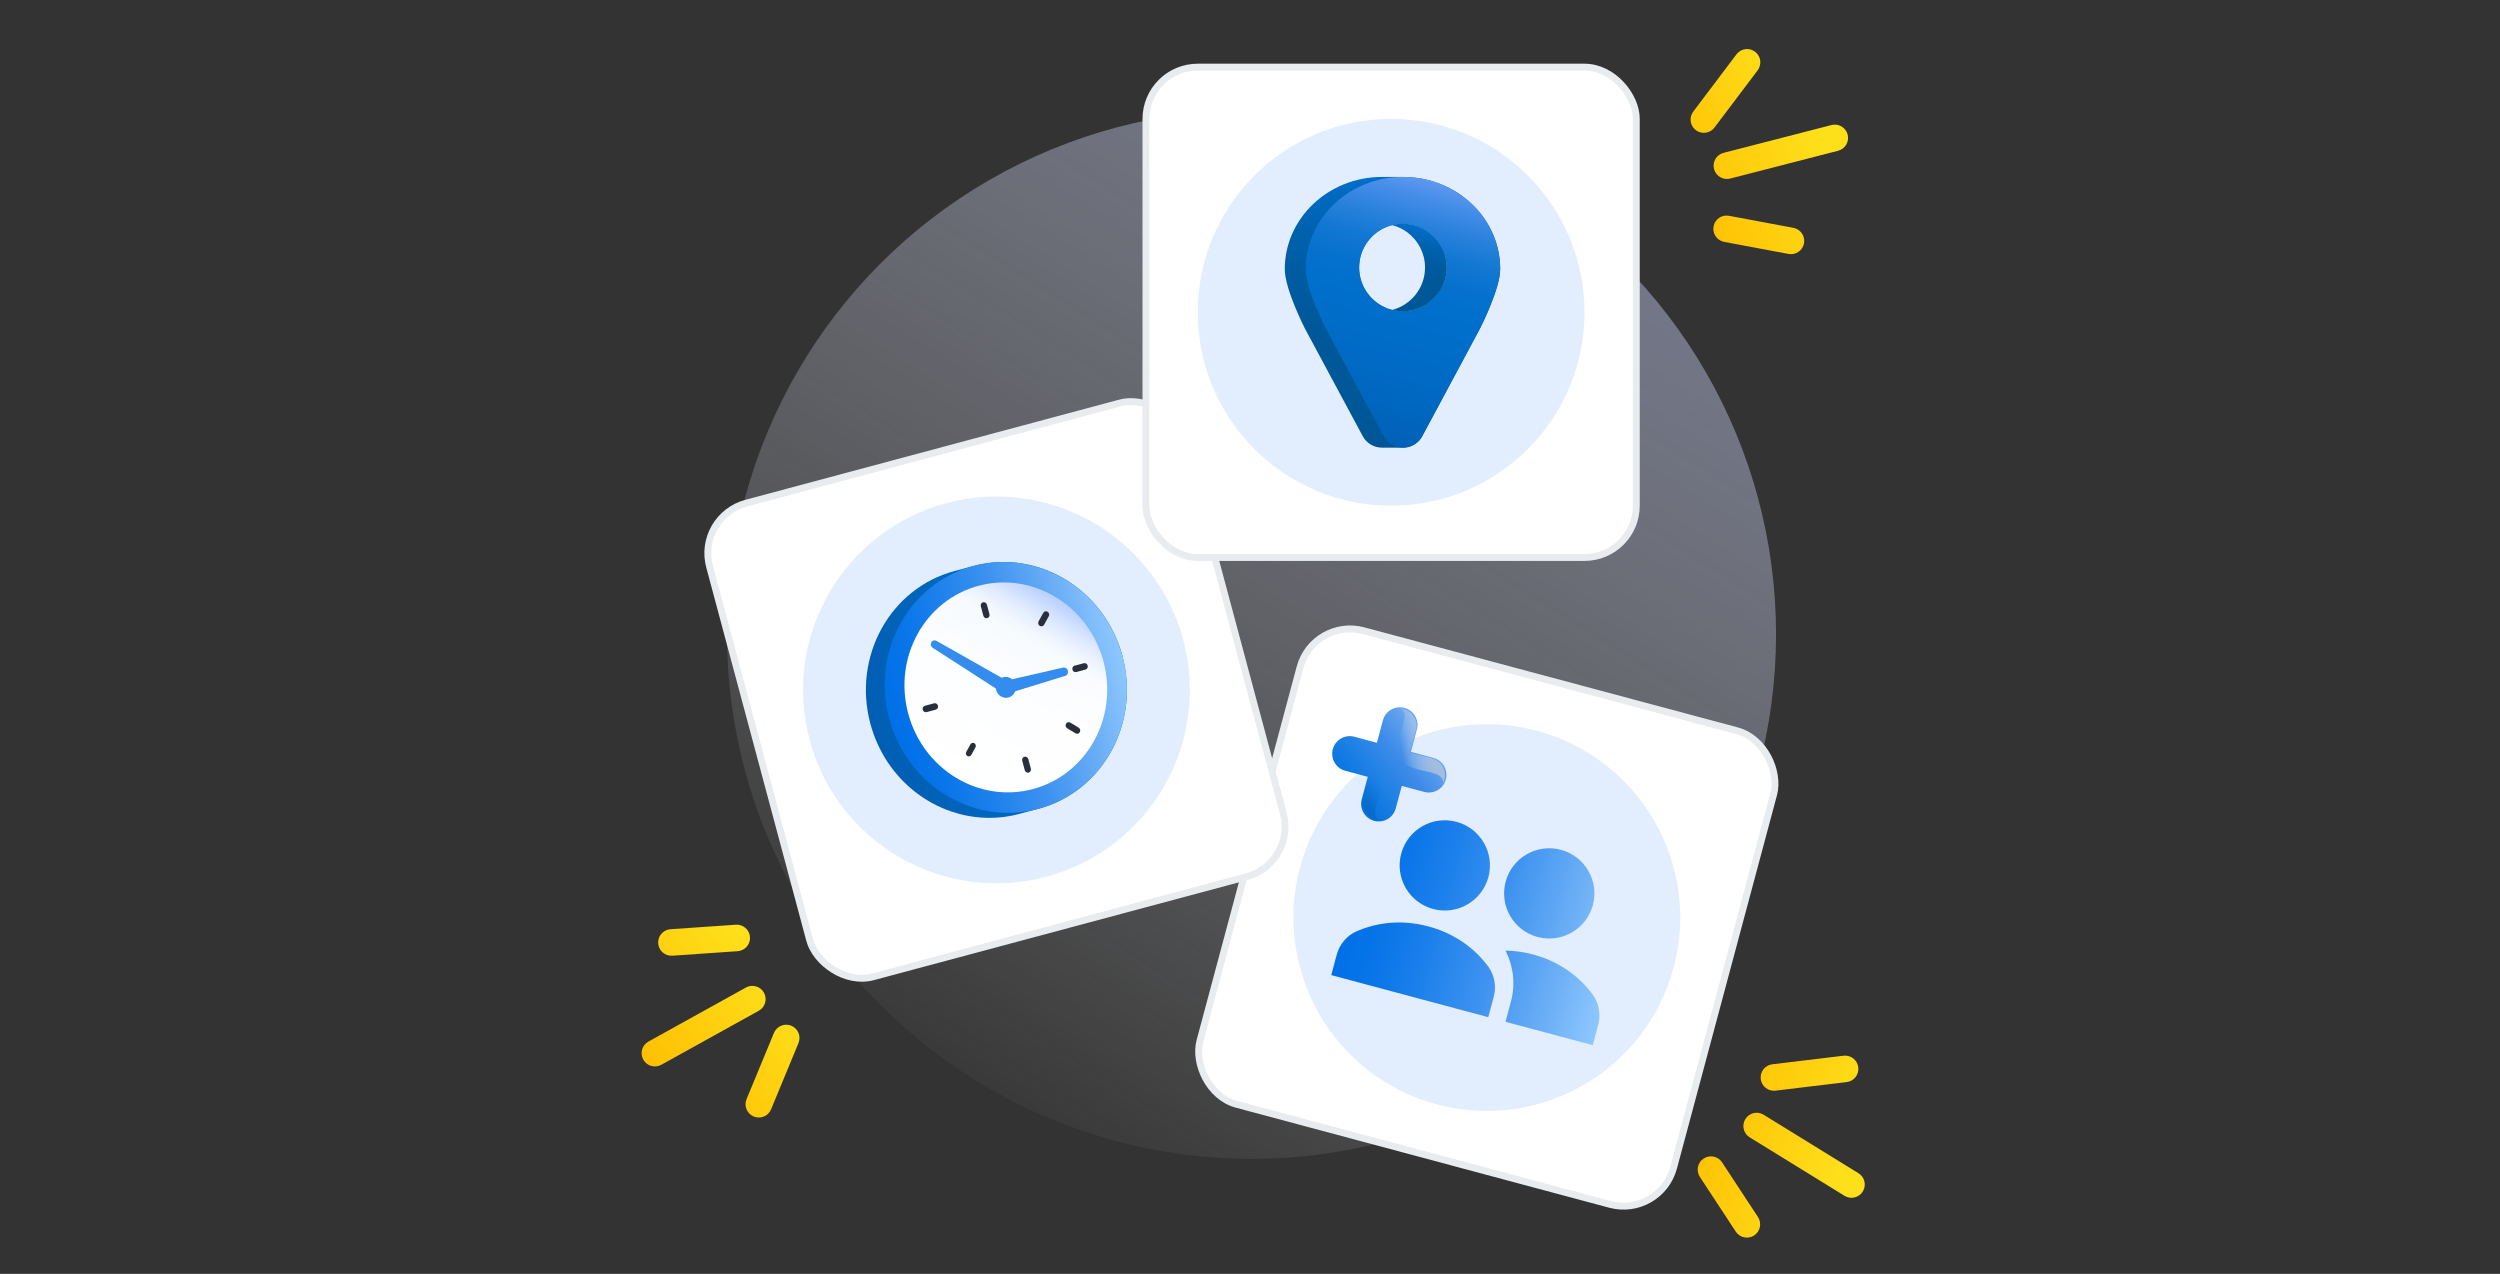 <svg width="314" height="160" viewBox="0 0 314 160" fill="none" xmlns="http://www.w3.org/2000/svg">
<rect x="0" y="0" width="314" height="160" fill="#333333" stroke="none"/>
<g clip-path="url(#clip0_9678_85590)">
<circle cx="157.189" cy="79.671" r="65.882" fill="url(#paint0_linear_9678_85590)"/>
<rect x="164.971" y="77.531" width="61.585" height="61.585" rx="6.505" transform="rotate(15 164.971 77.531)" fill="white"/>
<rect x="164.971" y="77.531" width="61.585" height="61.585" rx="6.505" transform="rotate(15 164.971 77.531)" stroke="#E8ECEF" stroke-width="0.867"/>
<ellipse cx="186.744" cy="115.245" rx="24.287" ry="24.287" transform="rotate(15 186.744 115.245)" fill="#E2EEFD"/>
<g clip-path="url(#clip1_9678_85590)">
<path d="M187.61 125.209C187.965 123.887 187.721 122.472 186.905 121.373C185.657 119.692 183.325 117.406 179.413 116.358C175.502 115.309 172.338 116.123 170.417 116.956C169.161 117.499 168.243 118.602 167.888 119.925L167.205 122.473L186.927 127.758L187.61 125.209ZM182.933 103.22C185.959 104.031 187.755 107.139 186.945 110.162C186.135 113.185 183.025 114.979 180 114.168C176.974 113.357 175.178 110.249 175.988 107.226C176.798 104.203 179.908 102.41 182.933 103.22ZM196.054 106.736C199.08 107.547 200.876 110.655 200.066 113.678C199.256 116.701 196.147 118.495 193.121 117.684C190.095 116.873 188.299 113.765 189.109 110.742C189.919 107.719 193.029 105.925 196.054 106.736ZM200.026 124.889C198.778 123.208 196.446 120.921 192.534 119.873C191.305 119.544 190.161 119.413 189.095 119.395C190.084 121.35 190.362 123.6 189.775 125.789L189.092 128.338L200.049 131.274L200.731 128.725C201.086 127.403 200.842 125.988 200.026 124.889Z" fill="url(#paint1_linear_9678_85590)"/>
</g>
<path d="M181.599 97.901C181.528 98.166 181.412 98.408 181.26 98.618C180.738 99.345 179.804 99.711 178.889 99.466L176.064 98.709L175.307 101.534C174.991 102.713 173.779 103.414 172.598 103.098C171.418 102.782 170.719 101.568 171.034 100.389L171.792 97.564L168.966 96.807C168.375 96.649 167.906 96.266 167.624 95.777C167.34 95.285 167.245 94.687 167.403 94.097C167.719 92.918 168.931 92.217 170.111 92.534L172.937 93.291L173.694 90.466C173.969 89.438 174.921 88.776 175.943 88.829C176.095 88.836 176.248 88.86 176.401 88.901C177.581 89.218 178.281 90.43 177.964 91.61L177.207 94.435L180.033 95.192C180.623 95.35 181.093 95.732 181.376 96.223C181.66 96.714 181.756 97.311 181.598 97.901L181.599 97.901Z" fill="url(#paint2_linear_9678_85590)"/>
<path opacity="0.6" d="M177.084 94.507L179.869 95.253C181.033 95.565 181.723 96.76 181.411 97.924C181.37 98.074 181.316 98.217 181.248 98.35C181.284 97.083 179.683 97.072 178.093 96.646C175.201 95.871 175.312 94.329 175.736 92.563C176.162 90.973 176.953 89.581 175.837 88.979C175.987 88.987 176.137 89.011 176.288 89.051C177.452 89.363 178.142 90.558 177.83 91.721L177.084 94.507Z" fill="url(#paint3_linear_9678_85590)"/>
<path style="mix-blend-mode:multiply" opacity="0.26" d="M171.163 100.347L171.885 97.652C172.94 97.955 173.639 98.392 173.355 99.577C172.943 101.115 172.14 102.452 173.333 103.065C173.175 103.054 173.015 103.027 172.855 102.984C171.618 102.653 170.861 101.473 171.163 100.347Z" fill="url(#paint4_linear_9678_85590)"/>
<rect x="87.441" y="64.881" width="61.585" height="61.585" rx="6.505" transform="rotate(-15 87.441 64.881)" fill="white"/>
<rect x="87.441" y="64.881" width="61.585" height="61.585" rx="6.505" transform="rotate(-15 87.441 64.881)" stroke="#E8ECEF" stroke-width="0.867"/>
<ellipse cx="125.153" cy="86.654" rx="24.287" ry="24.287" transform="rotate(-15 125.153 86.654)" fill="#E2EEFD"/>
<path d="M140.978 82.414C143.233 90.829 138.511 99.418 130.417 101.587L128.041 102.224C125.122 103.006 122.175 102.841 119.48 101.923C116.276 100.838 113.449 98.664 111.5 95.738C110.543 94.298 109.793 92.668 109.318 90.897C107.063 82.481 111.786 73.892 119.88 71.724L122.255 71.087C123.826 70.666 125.416 70.521 126.962 70.612C131.057 70.874 134.907 72.842 137.623 76.012C139.16 77.801 140.331 79.959 140.988 82.411L140.978 82.414Z" fill="url(#paint5_linear_9678_85590)"/>
<path d="M140.978 82.415C143.233 90.83 138.51 99.419 130.417 101.588C122.323 103.757 113.941 98.69 111.683 90.264C109.426 81.838 114.151 73.26 122.245 71.091C123.815 70.67 125.406 70.525 126.951 70.616C131.046 70.878 134.896 72.846 137.612 76.015C139.149 77.805 140.321 79.962 140.978 82.415Z" fill="url(#paint6_linear_9678_85590)"/>
<path d="M129.752 99.103C136.524 97.289 140.482 90.103 138.593 83.053C136.704 76.004 129.684 71.76 122.912 73.574C116.14 75.388 112.182 82.574 114.071 89.624C115.96 96.674 122.981 100.918 129.752 99.103Z" fill="url(#paint7_linear_9678_85590)"/>
<path d="M126.38 86.517C126.289 86.542 126.186 86.48 126.161 86.385C126.136 86.291 126.194 86.186 126.284 86.161C126.375 86.137 126.478 86.199 126.503 86.293C126.529 86.388 126.47 86.493 126.38 86.517Z" fill="#4A83D8"/>
<path d="M124 77.639C123.789 77.695 123.57 77.563 123.511 77.343L123.191 76.148C123.132 75.928 123.255 75.704 123.467 75.647C123.678 75.591 123.897 75.723 123.956 75.943L124.276 77.138C124.335 77.358 124.211 77.582 124 77.639Z" fill="#2A2E3A"/>
<path d="M129.199 97.037C128.988 97.094 128.769 96.962 128.71 96.741L128.39 95.547C128.331 95.327 128.454 95.103 128.666 95.046C128.877 94.989 129.096 95.122 129.155 95.342L129.475 96.536C129.534 96.757 129.411 96.981 129.199 97.037Z" fill="#2A2E3A"/>
<path d="M126.38 86.517C126.289 86.542 126.186 86.48 126.161 86.385C126.141 86.312 126.168 86.249 126.209 86.204C126.227 86.188 126.254 86.169 126.284 86.161C126.375 86.137 126.478 86.199 126.503 86.293C126.529 86.388 126.47 86.493 126.38 86.517Z" fill="#4A83D8"/>
<path d="M130.898 78.655C130.687 78.712 130.468 78.579 130.409 78.359C130.378 78.244 130.4 78.126 130.451 78.033L131.032 76.979C131.141 76.781 131.382 76.717 131.576 76.834C131.769 76.95 131.836 77.202 131.727 77.399L131.139 78.467C131.088 78.559 130.999 78.628 130.898 78.655Z" fill="#2A2E3A"/>
<path d="M121.767 94.996C121.677 95.02 121.577 95.013 121.497 94.956C121.33 94.855 121.268 94.624 121.36 94.442L121.89 93.481C121.984 93.309 122.206 93.25 122.383 93.348C122.55 93.45 122.612 93.68 122.521 93.862L121.991 94.824C121.94 94.916 121.858 94.972 121.777 94.993L121.767 94.996Z" fill="#2A2E3A"/>
<path d="M135.386 92.147C135.286 92.174 135.174 92.159 135.083 92.104L134.041 91.474C133.847 91.357 133.78 91.106 133.889 90.908C133.998 90.71 134.239 90.645 134.433 90.762L135.475 91.393C135.669 91.509 135.736 91.761 135.627 91.959C135.576 92.051 135.487 92.12 135.386 92.147Z" fill="#2A2E3A"/>
<path d="M126.38 86.517C126.289 86.542 126.186 86.48 126.161 86.385C126.136 86.291 126.194 86.186 126.284 86.161C126.375 86.137 126.478 86.199 126.503 86.293C126.529 86.388 126.47 86.493 126.38 86.517Z" fill="#4A83D8"/>
<path d="M136.337 84.097L135.19 84.405C134.978 84.462 134.759 84.329 134.7 84.109C134.641 83.889 134.765 83.665 134.976 83.608L136.124 83.301C136.335 83.244 136.554 83.377 136.613 83.597C136.672 83.817 136.549 84.041 136.337 84.097Z" fill="#2A2E3A"/>
<path d="M117.533 89.133L116.385 89.44C116.174 89.497 115.955 89.364 115.896 89.144C115.837 88.924 115.96 88.7 116.172 88.644L117.319 88.336C117.531 88.279 117.749 88.412 117.808 88.632C117.867 88.852 117.744 89.076 117.533 89.133Z" fill="#2A2E3A"/>
<path d="M126.38 86.517C126.289 86.542 126.186 86.48 126.161 86.385C126.136 86.291 126.194 86.186 126.284 86.161C126.375 86.137 126.478 86.199 126.503 86.293C126.529 86.388 126.47 86.493 126.38 86.517Z" fill="#4A83D8"/>
<path d="M133.906 83.927C133.788 83.847 133.653 83.826 133.509 83.854L127.115 85.32C126.752 85.013 126.253 84.922 125.813 85.13L117.61 80.487C117.371 80.36 117.099 80.433 116.971 80.681C116.84 80.918 116.906 81.204 117.141 81.354L117.221 81.411C117.6 81.658 119.257 82.73 121.015 83.854C122.528 84.83 124.118 85.853 125.072 86.474C125.089 86.537 125.096 86.602 125.113 86.665C125.301 87.367 125.996 87.787 126.671 87.607C127.063 87.502 127.372 87.205 127.517 86.819L133.787 84.891C134.049 84.821 134.198 84.534 134.136 84.259C134.099 84.123 134.022 83.997 133.904 83.916L133.906 83.927Z" fill="#338CEE"/>
<rect x="143.934" y="8.434" width="61.585" height="61.585" rx="6.505" fill="white"/>
<rect x="143.934" y="8.434" width="61.585" height="61.585" rx="6.505" stroke="#E8ECEF" stroke-width="0.867"/>
<circle cx="174.726" cy="39.224" r="24.287" fill="#E2EEFD"/>
<path d="M176.234 22.223H173.583C170.21 22.223 167.155 23.521 164.946 25.618C162.735 27.717 161.367 30.616 161.367 33.816C161.367 36.278 163.813 41.109 163.933 41.333L171.186 54.83C171.675 55.693 172.59 56.224 173.583 56.224H176.214C176.295 56.224 176.379 56.222 176.461 56.212C176.503 56.21 176.548 56.204 176.591 56.198C176.664 56.19 176.736 56.175 176.807 56.157C176.866 56.145 176.923 56.131 176.978 56.116C176.978 56.116 176.98 56.116 176.984 56.114C177.025 56.102 177.066 56.092 177.107 56.076C177.109 56.076 177.113 56.074 177.119 56.07C177.166 56.055 177.213 56.037 177.257 56.017C177.319 55.994 177.382 55.964 177.443 55.933C177.496 55.907 177.547 55.878 177.6 55.85C177.649 55.821 177.7 55.791 177.745 55.76C177.791 55.728 177.838 55.693 177.883 55.66C177.936 55.62 177.985 55.579 178.034 55.536C178.075 55.502 178.115 55.463 178.154 55.426C178.203 55.377 178.25 55.328 178.293 55.276C178.321 55.243 178.352 55.208 178.376 55.174C178.403 55.141 178.425 55.111 178.45 55.074C178.476 55.039 178.499 55.005 178.523 54.966C178.556 54.923 178.582 54.877 178.607 54.83L185.86 41.306C185.982 41.082 188.426 36.251 188.426 33.79C188.43 27.418 182.972 22.231 176.234 22.223ZM181.715 33.855C181.712 33.898 181.708 33.943 181.706 33.983C181.704 34.044 181.698 34.099 181.692 34.158C181.684 34.252 181.672 34.344 181.657 34.435C181.645 34.511 181.635 34.586 181.619 34.661C181.611 34.702 181.6 34.743 181.592 34.779C181.578 34.843 181.564 34.908 181.545 34.971C181.525 35.052 181.503 35.134 181.478 35.215C181.476 35.227 181.47 35.237 181.466 35.25C181.443 35.319 181.419 35.388 181.393 35.459C181.39 35.474 181.384 35.492 181.378 35.506C181.35 35.586 181.317 35.661 181.285 35.736C181.25 35.82 181.215 35.901 181.174 35.98C181.152 36.029 181.128 36.076 181.105 36.123C181.085 36.162 181.066 36.196 181.046 36.231C181.028 36.266 181.011 36.298 180.993 36.327C180.971 36.367 180.944 36.408 180.92 36.449C180.871 36.532 180.816 36.618 180.761 36.699C180.718 36.762 180.671 36.827 180.624 36.888C180.565 36.97 180.502 37.049 180.435 37.127C180.388 37.186 180.339 37.241 180.29 37.296C180.229 37.363 180.168 37.426 180.107 37.487C180.045 37.548 179.982 37.609 179.917 37.666C179.917 37.666 179.915 37.667 179.911 37.668C179.848 37.729 179.78 37.784 179.713 37.839C179.155 38.301 178.503 38.654 177.793 38.865C177.74 38.883 177.685 38.898 177.63 38.912C177.577 38.926 177.526 38.938 177.473 38.951C177.394 38.971 177.317 38.989 177.235 39.004C177.151 39.018 177.07 39.032 176.984 39.044C176.856 39.065 176.726 39.077 176.595 39.085C176.542 39.091 176.491 39.093 176.436 39.093C176.363 39.099 176.287 39.099 176.212 39.099C175.741 39.099 175.281 39.04 174.844 38.928C172.466 38.322 170.705 36.166 170.705 33.601C170.705 31.036 172.464 28.88 174.844 28.273C175.281 28.159 175.741 28.102 176.212 28.102C176.291 28.102 176.367 28.104 176.442 28.108C176.489 28.108 176.536 28.11 176.581 28.114C176.648 28.12 176.711 28.126 176.776 28.133C176.866 28.141 176.96 28.153 177.05 28.167C177.105 28.175 177.16 28.186 177.215 28.196C177.323 28.214 177.427 28.236 177.528 28.263C177.551 28.269 177.575 28.275 177.598 28.281C177.681 28.302 177.767 28.324 177.848 28.35C177.93 28.377 178.011 28.403 178.093 28.432C178.329 28.519 178.556 28.621 178.774 28.733C178.821 28.76 178.869 28.782 178.916 28.812C178.969 28.841 179.024 28.874 179.075 28.906C179.13 28.941 179.189 28.975 179.244 29.014C179.332 29.073 179.42 29.13 179.503 29.193C179.573 29.246 179.642 29.301 179.713 29.358C179.76 29.397 179.807 29.433 179.85 29.478C179.917 29.533 179.98 29.592 180.041 29.653C180.084 29.694 180.125 29.735 180.166 29.777C180.192 29.804 180.215 29.826 180.239 29.853C180.274 29.891 180.308 29.928 180.343 29.969C180.384 30.012 180.422 30.058 180.459 30.105C180.59 30.262 180.712 30.427 180.822 30.6C180.869 30.669 180.91 30.738 180.95 30.81C180.997 30.883 181.038 30.954 181.073 31.027C181.107 31.088 181.14 31.15 181.168 31.213C181.17 31.215 181.174 31.221 181.174 31.227C181.213 31.302 181.248 31.382 181.282 31.459C181.285 31.461 181.285 31.467 181.285 31.473C181.319 31.553 181.352 31.63 181.38 31.711C181.443 31.88 181.496 32.051 181.539 32.228C181.551 32.269 181.562 32.31 181.568 32.353C181.59 32.436 181.609 32.522 181.623 32.609V32.615C181.641 32.699 181.651 32.784 181.662 32.868C181.67 32.908 181.676 32.949 181.68 32.99C181.686 33.043 181.692 33.098 181.694 33.149C181.7 33.196 181.702 33.244 181.706 33.293C181.712 33.395 181.715 33.497 181.715 33.601C181.715 33.688 181.712 33.776 181.708 33.859L181.715 33.855Z" fill="url(#paint8_linear_9678_85590)"/>
<path d="M176.234 22.223H176.214C169.47 22.223 163.998 27.412 163.998 33.816C163.998 36.278 166.444 41.109 166.564 41.333L172.476 52.338L173.817 54.83C174.306 55.693 175.221 56.224 176.214 56.224C176.295 56.224 176.379 56.222 176.46 56.212C176.503 56.21 176.548 56.204 176.591 56.198C176.664 56.19 176.736 56.175 176.807 56.157C176.866 56.145 176.923 56.131 176.978 56.116C176.978 56.116 176.98 56.116 176.984 56.114C177.025 56.102 177.066 56.092 177.106 56.076C177.108 56.076 177.113 56.074 177.119 56.07C177.166 56.055 177.212 56.037 177.257 56.017C177.318 55.994 177.382 55.964 177.443 55.933C177.496 55.907 177.547 55.878 177.6 55.85C177.649 55.821 177.699 55.791 177.744 55.76C177.791 55.728 177.838 55.693 177.883 55.66C177.936 55.62 177.985 55.579 178.034 55.536C178.074 55.502 178.115 55.463 178.154 55.426C178.203 55.377 178.25 55.328 178.293 55.276C178.321 55.243 178.352 55.208 178.376 55.174C178.403 55.141 178.425 55.111 178.449 55.074C178.476 55.039 178.498 55.005 178.523 54.966C178.555 54.923 178.582 54.877 178.606 54.83L185.86 41.306C185.982 41.082 188.425 36.251 188.425 33.79C188.43 27.418 182.972 22.231 176.234 22.223ZM181.714 33.855C181.712 33.898 181.708 33.943 181.706 33.983C181.704 34.042 181.698 34.099 181.692 34.158C181.684 34.252 181.672 34.344 181.657 34.435C181.645 34.511 181.635 34.586 181.619 34.661C181.61 34.702 181.6 34.741 181.592 34.779C181.578 34.843 181.564 34.908 181.545 34.971C181.525 35.052 181.502 35.134 181.478 35.215C181.476 35.227 181.47 35.237 181.466 35.25C181.443 35.319 181.419 35.388 181.392 35.459C181.39 35.474 181.384 35.492 181.378 35.506C181.35 35.586 181.319 35.661 181.284 35.736C181.252 35.818 181.215 35.901 181.174 35.98C181.154 36.029 181.131 36.076 181.105 36.123C181.087 36.162 181.066 36.196 181.046 36.231C181.028 36.266 181.011 36.298 180.993 36.327C180.97 36.367 180.946 36.408 180.92 36.449C180.871 36.532 180.816 36.618 180.761 36.699C180.718 36.762 180.673 36.827 180.624 36.888C180.565 36.97 180.502 37.049 180.434 37.127C180.388 37.186 180.339 37.241 180.29 37.296C180.231 37.363 180.172 37.426 180.106 37.487C180.045 37.55 179.984 37.609 179.917 37.666C179.917 37.666 179.915 37.667 179.911 37.668C179.848 37.729 179.78 37.786 179.713 37.839C179.155 38.301 178.502 38.654 177.793 38.865C177.738 38.883 177.685 38.898 177.63 38.912C177.577 38.926 177.526 38.938 177.473 38.951C177.394 38.971 177.314 38.989 177.235 39.004C177.151 39.018 177.07 39.032 176.984 39.044C176.856 39.065 176.725 39.077 176.595 39.085C176.542 39.091 176.491 39.093 176.436 39.093C176.363 39.099 176.287 39.099 176.212 39.099C175.741 39.099 175.28 39.04 174.844 38.928C172.466 38.322 170.705 36.166 170.705 33.601C170.705 31.036 172.464 28.88 174.844 28.273C175.28 28.159 175.741 28.102 176.212 28.102C176.291 28.102 176.367 28.104 176.442 28.108C176.489 28.108 176.536 28.11 176.581 28.114C176.648 28.12 176.711 28.126 176.776 28.133C176.87 28.141 176.96 28.153 177.049 28.167C177.104 28.175 177.159 28.186 177.214 28.196C177.322 28.214 177.426 28.236 177.528 28.263C177.551 28.269 177.575 28.275 177.598 28.281C177.681 28.302 177.767 28.324 177.848 28.35C177.93 28.377 178.011 28.403 178.093 28.432C178.329 28.519 178.555 28.621 178.774 28.733C178.822 28.76 178.869 28.782 178.916 28.812C178.969 28.841 179.024 28.874 179.075 28.906C179.134 28.941 179.189 28.975 179.244 29.014C179.332 29.073 179.42 29.13 179.503 29.193C179.572 29.246 179.642 29.301 179.713 29.358C179.76 29.397 179.807 29.433 179.85 29.478C179.917 29.533 179.98 29.592 180.041 29.653C180.084 29.694 180.125 29.735 180.165 29.777C180.192 29.804 180.214 29.826 180.239 29.853C180.278 29.891 180.312 29.928 180.343 29.969C180.384 30.012 180.422 30.058 180.459 30.105C180.589 30.262 180.712 30.427 180.822 30.6C180.869 30.669 180.911 30.738 180.95 30.81C180.997 30.883 181.038 30.954 181.072 31.027C181.107 31.088 181.14 31.15 181.168 31.213C181.17 31.215 181.174 31.221 181.174 31.227C181.215 31.302 181.25 31.382 181.282 31.459C181.284 31.461 181.284 31.467 181.284 31.473C181.319 31.553 181.352 31.63 181.38 31.711C181.443 31.88 181.496 32.051 181.539 32.228C181.551 32.269 181.561 32.31 181.568 32.353C181.59 32.436 181.608 32.522 181.623 32.609V32.615C181.641 32.697 181.651 32.784 181.661 32.868C181.669 32.908 181.676 32.949 181.68 32.99C181.686 33.043 181.692 33.098 181.694 33.149C181.7 33.198 181.702 33.244 181.706 33.293C181.712 33.395 181.714 33.497 181.714 33.601C181.714 33.688 181.712 33.776 181.708 33.859L181.714 33.855Z" fill="url(#paint9_linear_9678_85590)"/>
<path d="M181.718 33.596C181.718 33.684 181.716 33.771 181.712 33.855C181.71 33.897 181.706 33.942 181.704 33.983C181.702 34.044 181.696 34.099 181.689 34.158C181.681 34.252 181.669 34.343 181.655 34.435C181.643 34.51 181.632 34.586 181.616 34.661C181.608 34.702 181.598 34.74 181.59 34.779C181.575 34.842 181.561 34.907 181.543 34.97C181.522 35.052 181.5 35.133 181.475 35.215C181.473 35.227 181.467 35.237 181.463 35.249C181.441 35.318 181.416 35.388 181.39 35.459C181.388 35.473 181.382 35.492 181.376 35.506C181.347 35.585 181.314 35.66 181.282 35.736C181.247 35.819 181.213 35.901 181.172 35.98C181.149 36.029 181.125 36.076 181.103 36.123C181.084 36.161 181.064 36.196 181.043 36.23C181.025 36.265 181.009 36.298 180.99 36.326C180.968 36.367 180.942 36.408 180.917 36.448C180.868 36.532 180.813 36.617 180.758 36.699C180.715 36.762 180.668 36.827 180.622 36.888C180.562 36.969 180.499 37.049 180.432 37.126C180.385 37.185 180.336 37.24 180.287 37.295C180.226 37.362 180.165 37.425 180.104 37.486C180.043 37.548 179.98 37.609 179.914 37.666C179.914 37.666 179.912 37.666 179.908 37.668C179.845 37.729 179.778 37.784 179.711 37.839C179.152 38.301 178.5 38.653 177.791 38.865C177.738 38.883 177.683 38.897 177.628 38.912C177.575 38.926 177.524 38.938 177.471 38.95C177.391 38.971 177.312 38.989 177.232 39.003C177.149 39.017 177.067 39.032 176.982 39.044C176.853 39.064 176.723 39.077 176.592 39.085C176.539 39.091 176.488 39.093 176.433 39.093C176.36 39.099 176.285 39.099 176.209 39.099C175.739 39.099 175.278 39.04 174.842 38.928C177.224 38.323 178.983 36.165 178.983 33.6C178.983 31.792 178.113 30.192 176.77 29.191C176.203 28.769 175.549 28.454 174.842 28.273C175.278 28.159 175.739 28.102 176.209 28.102C176.289 28.102 176.364 28.104 176.44 28.108C176.486 28.108 176.533 28.11 176.578 28.114C176.645 28.12 176.709 28.126 176.774 28.132C176.863 28.14 176.957 28.152 177.047 28.167C177.102 28.175 177.157 28.185 177.212 28.195C177.32 28.213 177.424 28.236 177.526 28.262C177.548 28.268 177.573 28.275 177.595 28.281C177.679 28.301 177.764 28.323 177.846 28.35C177.927 28.376 178.009 28.403 178.09 28.431C178.327 28.519 178.553 28.621 178.771 28.733C178.82 28.759 178.867 28.782 178.914 28.812C178.967 28.841 179.022 28.873 179.073 28.906C179.128 28.94 179.187 28.975 179.242 29.014C179.329 29.073 179.417 29.13 179.501 29.193C179.57 29.246 179.639 29.301 179.711 29.358C179.757 29.396 179.804 29.433 179.847 29.478C179.914 29.533 179.978 29.592 180.039 29.653C180.081 29.692 180.122 29.734 180.163 29.777C180.189 29.803 180.212 29.826 180.236 29.852C180.275 29.891 180.31 29.928 180.34 29.968C180.381 30.011 180.42 30.058 180.456 30.105C180.587 30.262 180.709 30.426 180.819 30.599C180.866 30.669 180.909 30.738 180.948 30.809C180.995 30.882 181.035 30.954 181.07 31.027C181.105 31.088 181.137 31.149 181.166 31.212C181.168 31.214 181.172 31.22 181.172 31.227C181.211 31.302 181.245 31.381 181.28 31.459C181.282 31.461 181.282 31.467 181.282 31.473C181.317 31.552 181.349 31.63 181.378 31.711C181.441 31.88 181.494 32.051 181.537 32.228C181.549 32.269 181.559 32.309 181.565 32.352C181.588 32.436 181.606 32.521 181.62 32.609V32.615C181.639 32.696 181.649 32.784 181.659 32.867C181.667 32.908 181.673 32.949 181.677 32.989C181.683 33.042 181.689 33.097 181.691 33.148C181.698 33.195 181.7 33.244 181.704 33.293C181.71 33.395 181.712 33.496 181.712 33.6L181.718 33.596Z" fill="url(#paint10_linear_9678_85590)"/>
<path fill-rule="evenodd" clip-rule="evenodd" d="M213.001 16.35C212.266 15.796 212.12 14.751 212.675 14.016L218.1 6.825C218.654 6.09 219.7 5.944 220.434 6.498C221.169 7.052 221.315 8.097 220.761 8.832L215.336 16.023C214.781 16.758 213.736 16.904 213.001 16.35ZM232.064 16.905C232.294 17.797 231.757 18.705 230.866 18.935L217.312 22.425C216.421 22.655 215.512 22.118 215.282 21.227C215.053 20.335 215.589 19.427 216.481 19.197L230.035 15.707C230.926 15.477 231.835 16.014 232.064 16.905ZM217.17 27.104C216.265 26.934 215.394 27.53 215.225 28.435C215.055 29.34 215.651 30.211 216.556 30.38L224.638 31.895C225.543 32.065 226.414 31.469 226.583 30.564C226.753 29.659 226.157 28.788 225.252 28.619L217.17 27.104Z" fill="url(#paint11_linear_9678_85590)"/>
<path fill-rule="evenodd" clip-rule="evenodd" d="M92.649 119.47C93.568 119.406 94.261 118.61 94.197 117.692C94.134 116.774 93.338 116.081 92.42 116.144L84.216 116.71C83.298 116.774 82.605 117.569 82.669 118.488C82.732 119.406 83.528 120.099 84.446 120.036L92.649 119.47ZM80.797 133.086C80.35 132.281 80.641 131.267 81.446 130.82L93.687 124.034C94.492 123.588 95.507 123.878 95.953 124.684C96.399 125.489 96.108 126.503 95.303 126.949L83.063 133.735C82.258 134.182 81.243 133.891 80.797 133.086ZM99.387 128.83C100.238 129.182 100.642 130.157 100.29 131.007L96.847 139.332C96.496 140.182 95.521 140.587 94.67 140.235C93.82 139.883 93.415 138.908 93.767 138.058L97.21 129.733C97.562 128.883 98.537 128.478 99.387 128.83Z" fill="url(#paint12_linear_9678_85590)"/>
<path fill-rule="evenodd" clip-rule="evenodd" d="M221.148 135.529C221.038 134.615 221.69 133.785 222.604 133.675L231.547 132.598C232.461 132.488 233.291 133.14 233.401 134.054C233.511 134.968 232.86 135.798 231.946 135.908L223.002 136.985C222.088 137.095 221.258 136.443 221.148 135.529ZM233.967 149.65C233.484 150.434 232.457 150.677 231.673 150.194L219.76 142.848C218.977 142.365 218.733 141.338 219.217 140.555C219.7 139.771 220.726 139.528 221.51 140.011L233.423 147.357C234.207 147.84 234.45 148.867 233.967 149.65ZM216.29 145.99C215.785 145.22 214.752 145.006 213.982 145.511C213.213 146.016 212.998 147.049 213.503 147.819L218.016 154.693C218.521 155.462 219.554 155.677 220.324 155.172C221.093 154.666 221.308 153.633 220.803 152.864L216.29 145.99Z" fill="url(#paint13_linear_9678_85590)"/>
</g>
<defs>
<linearGradient id="paint0_linear_9678_85590" x1="197.589" y1="24.977" x2="121.762" y2="145.554" gradientUnits="userSpaceOnUse">
<stop stop-color="#A8ADCE" stop-opacity="0.56"/>
<stop offset="1" stop-color="#F1F4F5" stop-opacity="0"/>
</linearGradient>
<linearGradient id="paint1_linear_9678_85590" x1="170.15" y1="111.529" x2="202.982" y2="120.326" gradientUnits="userSpaceOnUse">
<stop stop-color="#0070E8"/>
<stop offset="0.13" stop-color="#0774E8"/>
<stop offset="0.32" stop-color="#1C80EB"/>
<stop offset="0.55" stop-color="#3D92F0"/>
<stop offset="0.81" stop-color="#6CAFF6"/>
<stop offset="1" stop-color="#8EC7FF"/>
</linearGradient>
<linearGradient id="paint2_linear_9678_85590" x1="168.139" y1="100.816" x2="181.642" y2="90.306" gradientUnits="userSpaceOnUse">
<stop stop-color="#0070E1"/>
<stop offset="0.13" stop-color="#0774E1"/>
<stop offset="0.32" stop-color="#1C80E4"/>
<stop offset="0.55" stop-color="#3D8BE9"/>
<stop offset="0.81" stop-color="#6CA8EF"/>
<stop offset="1" stop-color="#87C0FF"/>
</linearGradient>
<linearGradient id="paint3_linear_9678_85590" x1="179.886" y1="93.44" x2="176.018" y2="94.088" gradientUnits="userSpaceOnUse">
<stop stop-color="#D1D1D6"/>
<stop offset="0.1" stop-color="#D2D2D7" stop-opacity="0.96"/>
<stop offset="0.25" stop-color="#D7D7DB" stop-opacity="0.86"/>
<stop offset="0.44" stop-color="#DFDFE2" stop-opacity="0.68"/>
<stop offset="0.66" stop-color="#EAEAEC" stop-opacity="0.44"/>
<stop offset="0.89" stop-color="#F8F8F9" stop-opacity="0.14"/>
<stop offset="1" stop-color="white" stop-opacity="0"/>
</linearGradient>
<linearGradient id="paint4_linear_9678_85590" x1="171.474" y1="100.509" x2="173.638" y2="98.549" gradientUnits="userSpaceOnUse">
<stop stop-color="#00518F"/>
<stop offset="1" stop-color="#0070C6" stop-opacity="0"/>
</linearGradient>
<linearGradient id="paint5_linear_9678_85590" x1="109.318" y1="90.897" x2="140.978" y2="82.414" gradientUnits="userSpaceOnUse">
<stop stop-color="#015EB3"/>
<stop offset="0.54" stop-color="#006AC2"/>
<stop offset="1" stop-color="#0070CA"/>
</linearGradient>
<linearGradient id="paint6_linear_9678_85590" x1="111.694" y1="90.261" x2="140.978" y2="82.415" gradientUnits="userSpaceOnUse">
<stop stop-color="#0070E8"/>
<stop offset="0.13" stop-color="#0774E8"/>
<stop offset="0.32" stop-color="#1C80EB"/>
<stop offset="0.55" stop-color="#3D92F0"/>
<stop offset="0.81" stop-color="#6CAFF6"/>
<stop offset="1" stop-color="#8EC7FF"/>
</linearGradient>
<linearGradient id="paint7_linear_9678_85590" x1="120.085" y1="97.69" x2="133.486" y2="75.521" gradientUnits="userSpaceOnUse">
<stop stop-color="white"/>
<stop offset="0.48" stop-color="white" stop-opacity="0.99"/>
<stop offset="0.75" stop-color="white" stop-opacity="0.96"/>
<stop offset="0.8" stop-color="#F7FAFF" stop-opacity="0.97"/>
<stop offset="0.88" stop-color="#E3ECFF" stop-opacity="0.98"/>
<stop offset="0.97" stop-color="#C3D6FF" stop-opacity="0.99"/>
<stop offset="1" stop-color="#B9D0FF"/>
</linearGradient>
<linearGradient id="paint8_linear_9678_85590" x1="174.897" y1="56.224" x2="174.897" y2="22.223" gradientUnits="userSpaceOnUse">
<stop stop-color="#005797"/>
<stop offset="0.42" stop-color="#005899"/>
<stop offset="0.63" stop-color="#005BA1"/>
<stop offset="0.8" stop-color="#0062AE"/>
<stop offset="0.94" stop-color="#006AC1"/>
<stop offset="1" stop-color="#0070CC"/>
</linearGradient>
<linearGradient id="paint9_linear_9678_85590" x1="169.696" y1="57.185" x2="179.994" y2="19.605" gradientUnits="userSpaceOnUse">
<stop stop-color="#015EB5"/>
<stop offset="0.29" stop-color="#006AC4"/>
<stop offset="0.53" stop-color="#0070CC"/>
<stop offset="0.6" stop-color="#0471CD"/>
<stop offset="0.69" stop-color="#1177D2"/>
<stop offset="0.77" stop-color="#2680DB"/>
<stop offset="0.86" stop-color="#448DE7"/>
<stop offset="0.95" stop-color="#6B9DF6"/>
<stop offset="0.99" stop-color="#80A6FF"/>
</linearGradient>
<linearGradient id="paint10_linear_9678_85590" x1="176.097" y1="39.266" x2="179.004" y2="28.656" gradientUnits="userSpaceOnUse">
<stop stop-color="#005797"/>
<stop offset="0.42" stop-color="#005899"/>
<stop offset="0.63" stop-color="#005BA1"/>
<stop offset="0.8" stop-color="#0062AE"/>
<stop offset="0.94" stop-color="#006AC1"/>
<stop offset="1" stop-color="#0070CC"/>
</linearGradient>
<linearGradient id="paint11_linear_9678_85590" x1="207.229" y1="23.054" x2="227.251" y2="13.728" gradientUnits="userSpaceOnUse">
<stop stop-color="#FFBB00"/>
<stop offset="1" stop-color="#FEE01A"/>
</linearGradient>
<linearGradient id="paint12_linear_9678_85590" x1="78.139" y1="133.84" x2="95.173" y2="119.78" gradientUnits="userSpaceOnUse">
<stop stop-color="#FFBB00"/>
<stop offset="1" stop-color="#FEE01A"/>
</linearGradient>
<linearGradient id="paint13_linear_9678_85590" x1="212.315" y1="136.018" x2="232.918" y2="143.979" gradientUnits="userSpaceOnUse">
<stop stop-color="#FFBB00"/>
<stop offset="1" stop-color="#FEE01A"/>
</linearGradient>
<clipPath id="clip0_9678_85590">
<rect width="160" height="160" fill="white" transform="translate(77.5)"/>
</clipPath>
<clipPath id="clip1_9678_85590">
<rect width="34.002" height="34.002" fill="white" transform="translate(174.723 94.422) rotate(15)"/>
</clipPath>
</defs>
</svg>
